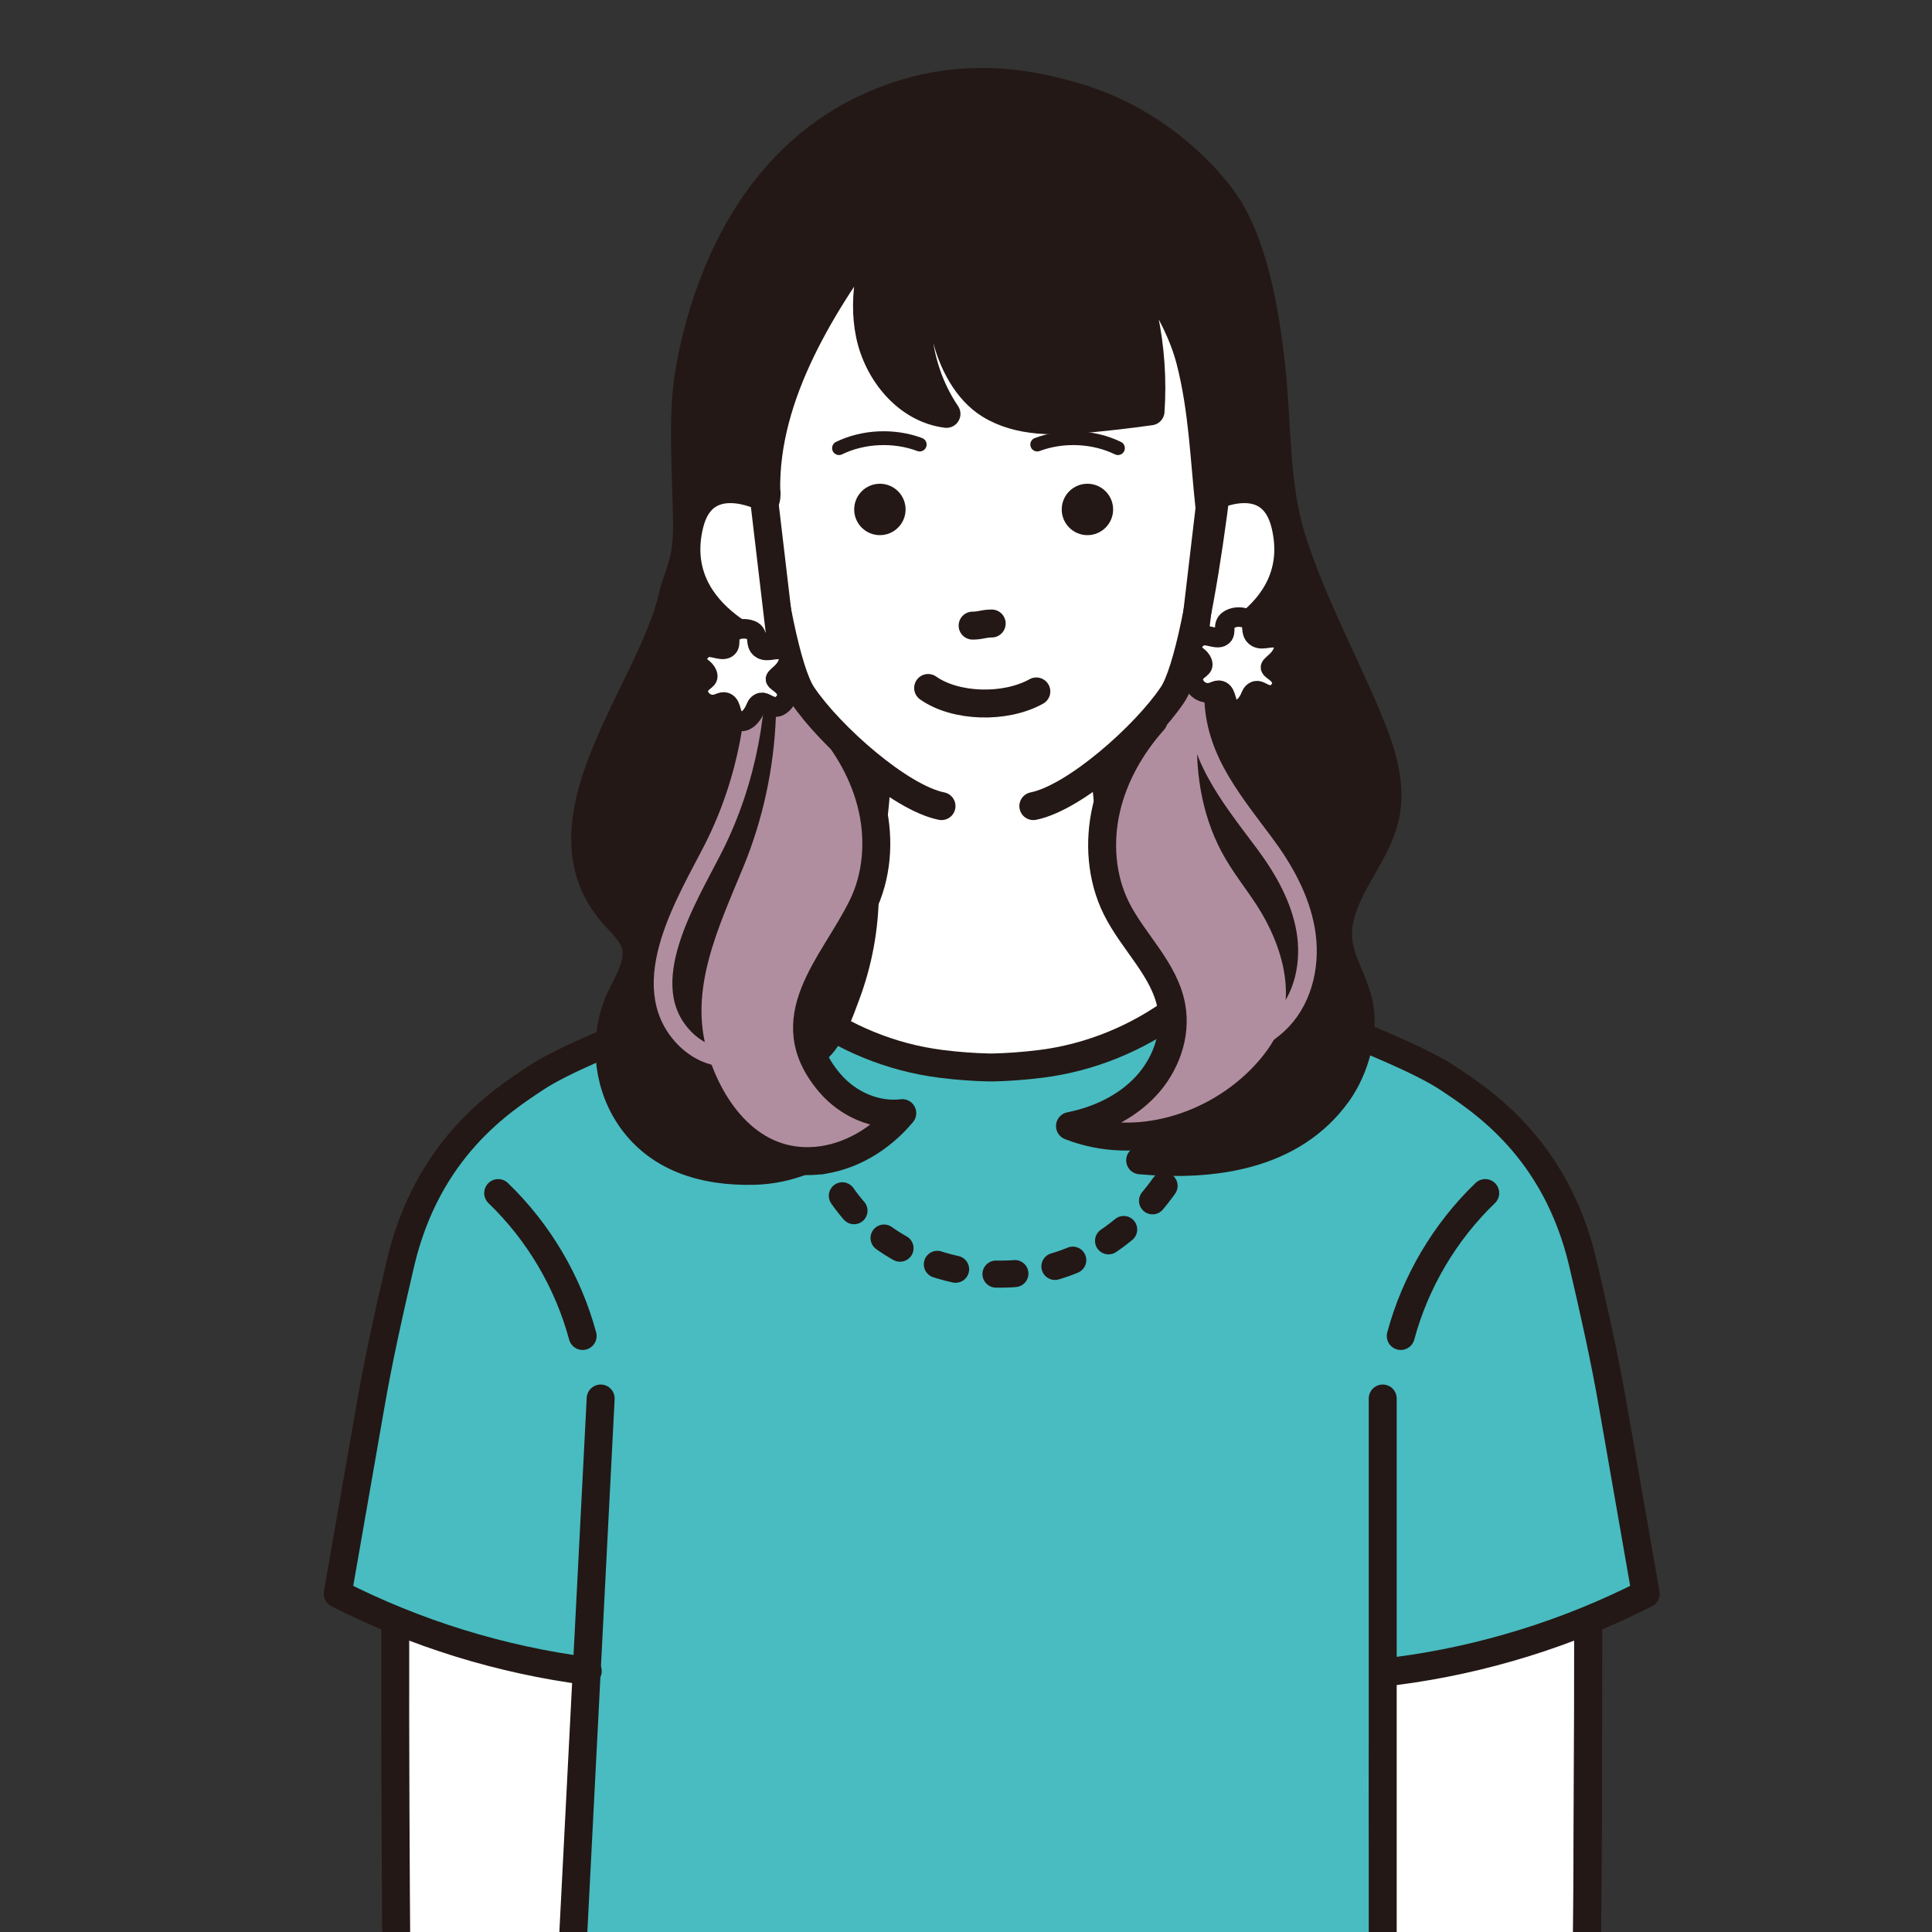 <?xml version="1.0" encoding="UTF-8"?>
<svg id="_レイヤー_2" data-name="レイヤー 2" xmlns="http://www.w3.org/2000/svg" xmlns:xlink="http://www.w3.org/1999/xlink" viewBox="0 0 128.56 128.56">
  <rect x="0" y="0" width="128.56" height="128.56" fill="#333333" stroke="none"/>
  <defs>
    <style>
      .cls-1 {
        stroke: #b18e9f;
        stroke-width: 1.24px;
      }

      .cls-1, .cls-2, .cls-3, .cls-4, .cls-5, .cls-6, .cls-7 {
        stroke-linecap: round;
        stroke-linejoin: round;
      }

      .cls-1, .cls-8, .cls-5, .cls-6, .cls-7 {
        fill: none;
      }

      .cls-9, .cls-3 {
        fill: #231815;
      }

      .cls-9, .cls-8, .cls-10, .cls-11, .cls-12 {
        stroke-width: 0px;
      }

      .cls-2 {
        stroke-width: 1.3px;
      }

      .cls-2, .cls-3, .cls-4, .cls-5, .cls-6, .cls-7 {
        stroke: #231815;
      }

      .cls-2, .cls-11, .cls-4 {
        fill: #fff;
      }

      .cls-3, .cls-4, .cls-6 {
        stroke-width: 1.86px;
      }

      .cls-10 {
        fill: #b18e9f;
      }

      .cls-5 {
        stroke-width: .92px;
      }

      .cls-13 {
        clip-path: url(#clippath);
      }

      .cls-7 {
        stroke-dasharray: 0 0 1.26 2.71;
        stroke-width: 1.8px;
      }

      .cls-12 {
        fill: #48bcc1;
      }
    </style>
    <clipPath id="clippath">
      <rect class="cls-8" width="128.56" height="128.56"/>
    </clipPath>
  </defs>
  <g id="_レイヤー_1-2" data-name="レイヤー 1">
    <g class="cls-13">
      <g>
        <rect class="cls-11" x="26.75" y="107.23" width="12.44" height="33.73"/>
        <rect class="cls-11" x="92.73" y="107.23" width="12.44" height="33.73"/>
        <path class="cls-12" d="M91.41,111.75c1.62-.19,18.84-4.22,18.44-5.74-1.17-4.45-1.91-8.74-2.88-13.21-1.05-4.79-1.61-9.72-3.54-14.28-1.13-2.68-4.03-4.84-6.48-6.27-3.28-1.91-6.74-3.52-10.31-4.79-1.74-.62-3.52-1.17-5.3-1.67-1.43-.4-2.49.1-3.96.25-1.82.18-3.65.27-5.48.29-3.75.03-7.51-.27-11.21-.91-2.29-.4-4.59-.92-6.9-.7-2.79.27-5.33,1.61-7.92,2.68-5.22,2.17-11.1,3.48-15.05,7.52-4.59,4.69-5.51,12.9-6.4,19.08-.31,2.16-.59,4.33-.9,6.5-.06.41-1.24,5.41-1.16,5.51,1.11,1.24,5.11,2.28,6.76,2.87,2.91,1.05,6.26,1.18,9.17,2.22.7.25.05,12.96.06,14.3.04,4.69-.62,9.36-.66,14.06,0,.85.01,1.6.01,1.6l54.05.26s-1.24-24.61-.33-29.58Z"/>
        <path class="cls-6" d="M105.68,107.89c0,15.83-.18,33.46-.18,33.46"/>
        <line class="cls-6" x1="92.01" y1="93.06" x2="92.01" y2="140.52"/>
        <path class="cls-6" d="M26.3,107.98c-.03,16.67.18,33.37.18,33.37"/>
        <path class="cls-6" d="M51.21,65.33s-12.07,4.08-15.57,6.41c-2.27,1.51-7.19,4.66-8.99,12.32-.71,3.04-1.46,6.37-2,9.51-.73,4.16-1.45,8.32-2.18,12.48,5.2,2.65,10.85,4.4,16.64,5.15"/>
        <path class="cls-6" d="M105.68,107.98c.03,16.67-.18,33.37-.18,33.37"/>
        <path class="cls-6" d="M80.77,65.33s12.07,4.08,15.57,6.41c2.27,1.51,7.19,4.66,8.99,12.32.71,3.04,1.46,6.37,2,9.51.73,4.16,1.45,8.32,2.18,12.48-5.2,2.65-10.85,4.4-16.64,5.15"/>
        <line class="cls-6" x1="39.97" y1="93.06" x2="37.54" y2="140.52"/>
        <path class="cls-6" d="M98.83,79.39c-2.69,2.59-4.65,5.91-5.62,9.51"/>
        <path class="cls-6" d="M33.15,79.39c2.69,2.59,4.65,5.91,5.62,9.51"/>
        <path class="cls-7" d="M80.92,67.69c-.09,2.01-.35,4-.92,5.94-1.29,4.47-4.44,8.74-9.15,10.43-4.63,1.66-10.32.39-13.6-3.03-1.47-1.53-2.45-3.39-3.25-5.29-1.08-2.55-1.89-5.24-1.83-7.97"/>
        <path class="cls-4" d="M73.52,49.67l-7.58.92-7.58-.92c.25,14.16-7.25,15.65-7.25,15.65l2.4,1.78c2.67,1.98,5.79,3.27,9.09,3.69,1.18.15,2.28.22,3.17.24h0c.05,0,.11,0,.17,0,.06,0,.11,0,.17,0h0c.89-.02,1.98-.09,3.17-.24,3.3-.42,6.42-1.71,9.09-3.69l2.4-1.78s-7.25-2.33-7.25-15.65Z"/>
        <path class="cls-3" d="M50.19,77.91c2.3-.06,4.56-.98,6.27-2.52-1.24-.58-2.94-.46-3.68-1.62-.43-.67-.33-1.58.04-2.28.46-.88,1.26-1.29,1.86-1.99.74-.87,1.22-2.21,1.61-3.27.82-2.18,1.25-4.5,1.26-6.83.01-2.06-.43-3.93-.89-5.91-.44-1.87-1.96-2.81-2.89-4.45-1-1.76-1.11-3.92-1.61-5.86-.7-2.72-.46-5.64-.48-8.41-.02-3.95.18-7.84,1.25-11.67,1.08-3.86,3.16-7.82,6.85-9.39,2.64-1.12,5.67-.82,8.48-.22,2.97.63,5.99,1.62,8.17,3.73,1.77,1.71,2.86,4.04,3.36,6.45.49,2.33.25,4.54.27,6.88.02,2.24.2,4.5.14,6.76-.08,2.73-.52,5.48-1.48,8.05-.6,1.59-1.56,3.02-2.64,4.32-1.09,1.32-1.52,2.43-1.74,4.17-.3,2.4-.39,4.93.65,7.11.68,1.42,1.78,2.38,2.85,3.47,1.03,1.06,1.52,2.51,1.78,3.94.32,1.73.38,3.56-.19,5.22-.57,1.66-1.86,3.15-3.56,3.62,4.79.43,10.14-.24,13.17-4.51,1.14-1.62,1.82-4.03,1.36-6.01-.46-2.01-1.73-3.24-1.26-5.5.52-2.48,2.53-4.44,3.05-6.92.51-2.44-.5-4.91-1.48-7.2-1.59-3.67-3.54-7.37-4.74-11.19-1.17-3.75-.95-7.76-1.39-11.62-.4-3.5-1.16-8.31-3.33-11.17-2-2.62-4.92-4.84-7.98-6.06-1.22-.49-2.49-.84-3.78-1.12-3.89-.85-7.74-.54-11.43,1.09-1.78.78-3.43,1.85-4.87,3.16-4.02,3.64-6.28,8.96-7.26,14.23-.51,2.73-.33,5.5-.27,8.26.03,1.39.16,2.93-.1,4.31-.17.93-.59,1.8-.81,2.74-1.42,6.31-9.38,14.96-3.92,21.16.55.62,1.22,1.2,1.45,2.01.34,1.23-.49,2.44-1.02,3.6-1.11,2.43-.9,5.41.53,7.67,1.87,2.94,5.08,3.85,8.38,3.77Z"/>
        <path class="cls-10" d="M76.76,47.95c-1.5,1.68-2.65,3.7-3.15,5.89-.5,2.19-.33,4.57.67,6.59,1.12,2.26,3.22,4.07,3.67,6.55.35,1.9-.39,3.9-1.71,5.31-1.32,1.41-3.15,2.26-5.04,2.64,4.39,1.74,9.68.1,12.92-3.35.75-.8,1.41-1.69,1.83-2.7,1.24-2.95.22-6.41-1.51-9.1-.77-1.2-1.69-2.31-2.35-3.57-2.47-4.67-1.79-11.28,1.17-15.59l-6.5,7.34Z"/>
        <path class="cls-6" d="M76.76,47.95c-1.5,1.68-2.65,3.7-3.15,5.89-.5,2.19-.33,4.57.67,6.59,1.12,2.26,3.22,4.07,3.67,6.55.35,1.9-.39,3.9-1.71,5.31-1.32,1.41-3.15,2.26-5.04,2.64,4.39,1.74,9.68.1,12.92-3.35.75-.8,1.41-1.69,1.83-2.7,1.24-2.95.22-6.41-1.51-9.1-.77-1.2-1.69-2.31-2.35-3.57-2.47-4.67-1.79-11.28,1.17-15.59"/>
        <path class="cls-10" d="M54.89,47.85c1.5,1.68,2.65,3.7,3.15,5.89.5,2.19.33,4.57-.67,6.59-1.94,3.94-5.83,7.46-2.13,11.76,1.18,1.37,3.01,2.2,4.8,1.98-1.43,1.72-3.5,2.98-5.73,3.17-4.27.36-7-3.21-8.12-6.93-1.37-4.56.74-8.9,2.42-12.99,2.52-6.12,2.8-13.15.76-19.45l5.52,9.97Z"/>
        <path class="cls-6" d="M54.89,47.85c1.5,1.68,2.65,3.7,3.15,5.89.5,2.19.33,4.57-.67,6.59-1.94,3.94-5.83,7.46-2.13,11.76,1.18,1.37,3.01,2.2,4.8,1.98-1.43,1.72-3.5,2.98-5.73,3.17-4.27.36-7-3.21-8.12-6.93-1.37-4.56.74-8.9,2.42-12.99,2.52-6.12,2.8-13.15.76-19.45"/>
        <path class="cls-1" d="M49.63,39.21c.49.88.61,1.9.68,2.9.31,4.87-.59,9.86-2.81,14.27-1.73,3.43-5.39,9.13-1.97,12.68.84.87,2.06,1.46,3.24,1.23"/>
        <path class="cls-1" d="M79.51,45.93c-.06,4.24,2.23,6.96,4.62,10.16,1.29,1.73,2.38,3.66,2.75,5.78.37,2.12-.09,4.46-1.57,6.03-.91.96-2.13,1.57-3.35,2.09"/>
        <path class="cls-11" d="M68.91,53.37c.41-.17.81-.36,1.2-.55,2.74-1.31,5.45-3.01,7-5.63,1.31-2.22,2.27-4.04,2.71-6.6.98-5.71,1.49-12.3-.3-17.9-1.06-3.29-3.16-6.13-5.8-8.34-2.54-2.12-5.66-3.75-8.99-3.39-3.55.39-6.69.82-9.15,3.75-3.33,3.98-4.45,9.23-4.69,14.29-.11,2.38-.42,4.74,0,7.07.55,3.02,1.29,6,2.22,8.92.26.83.55,1.67.99,2.42.49.84,1.17,1.56,1.88,2.22,2.76,2.59,6.03,5.06,9.98,4.56,1.02-.13,2-.45,2.95-.85Z"/>
        <path class="cls-3" d="M50.99,32.77s0-.03,0-.04c-.15-6.49,3.85-12.73,7.61-17.77-.02.03.12.53.11.64.07-.35.18-.74.25-1.09-.91,2.46-1.62,5.13-1.08,7.75.53,2.56,2.5,4.96,5.1,5.28-2.56-3.77-2.61-9.07-.14-12.89-.55,2.55-.51,5.23.12,7.77.42,1.7,1.37,3.57,2.9,4.51,1.96,1.21,4.43,1.13,6.72.91,1.33-.13,2.65-.28,3.98-.47.29-4.18-.59-8.44-2.51-12.17.69,1.35,2.02,2.63,2.87,3.92.98,1.5,1.85,3.19,2.29,4.92.82,3.21.92,6.46,1.27,9.71.95,0,1.79-.73,2.18-1.6.39-.87.41-1.86.37-2.81-.14-3.58-1.01-7.15-2.74-10.28-1.73-3.13-4.35-5.81-7.55-7.41-2.21-1.11-4.67-1.69-7.14-1.8-4.47-.19-9.35,1.52-12.01,5.25-3.12,4.35-4.21,10.89-4,16.11.03.85,1.45,3.39,1.42,1.55Z"/>
        <path id="nose" class="cls-6" d="M64.72,41.63c.56,0,.71-.14,1.27-.14"/>
        <path id="mouth" class="cls-6" d="M68.96,46.01c-2.08,1.16-5.39,1.05-7.2-.23"/>
        <circle class="cls-9" cx="58.55" cy="33.9" r="1.71"/>
        <circle class="cls-9" cx="72.36" cy="33.9" r="1.71"/>
        <path class="cls-5" d="M61.2,29.58c-1.71-.64-3.75-.55-5.37.24"/>
        <path class="cls-5" d="M69.02,29.58c1.71-.64,3.75-.55,5.37.24"/>
        <path class="cls-6" d="M62.65,53.64c-2.76-.55-7.41-4.67-9.24-7.38-2.17-3.2-3.81-21.52-3.82-22.14"/>
        <path class="cls-4" d="M50.83,33.1s-4.01-2.07-4.95,1.81c-1.55,6.39,6.18,8.63,6.18,8.63l-1.23-10.43Z"/>
        <path class="cls-4" d="M80.57,33.1s4.01-2.07,4.95,1.81c1.55,6.39-6.18,8.63-6.18,8.63l1.23-10.43Z"/>
        <path class="cls-6" d="M68.76,53.64c2.76-.55,7.41-4.67,9.24-7.38,2.17-3.2,3.81-21.52,3.82-22.14"/>
        <path class="cls-2" d="M50.28,47.1c-.2.53-.82,1.34-1.44.63-.24-.27-.17-.98-.66-1.02-.15-.01-.29.07-.44.12-.84.29-1.63-.67-1.11-1.29.27-.33.66-.35.36-.84-.18-.29-.57-.38-.59-.76-.02-.37.25-.74.63-.85.4-.12,1.07.32,1.4,0,.27-.26-.06-.74.38-1.05.28-.2.67-.24,1.01-.16.88.2.27.99.86,1.32.45.26,1.07-.2,1.54.16.51.39.17,1.03-.21,1.39-.49.47-.57.39-.07.77.48.36.6.92.09,1.35-.3.25-.44.2-.76.09-.34-.12-.52-.37-.83-.11-.07.06-.12.15-.16.25Z"/>
        <path class="cls-2" d="M83.22,46.32c-.2.53-.82,1.34-1.44.63-.24-.27-.17-.98-.66-1.02-.15-.01-.29.07-.44.12-.84.29-1.63-.67-1.11-1.29.27-.33.66-.35.36-.84-.18-.29-.57-.38-.59-.76-.02-.37.25-.74.63-.85.4-.12,1.07.32,1.4,0,.27-.26-.06-.74.38-1.05.28-.2.67-.24,1.01-.16.88.2.27.99.86,1.32.45.26,1.07-.2,1.54.16.51.39.17,1.03-.21,1.39-.49.47-.57.39-.07.77.48.36.6.92.09,1.35-.3.25-.44.2-.76.09-.34-.12-.52-.37-.83-.11-.07.06-.12.15-.16.25Z"/>
      </g>
    </g>
  </g>
</svg>